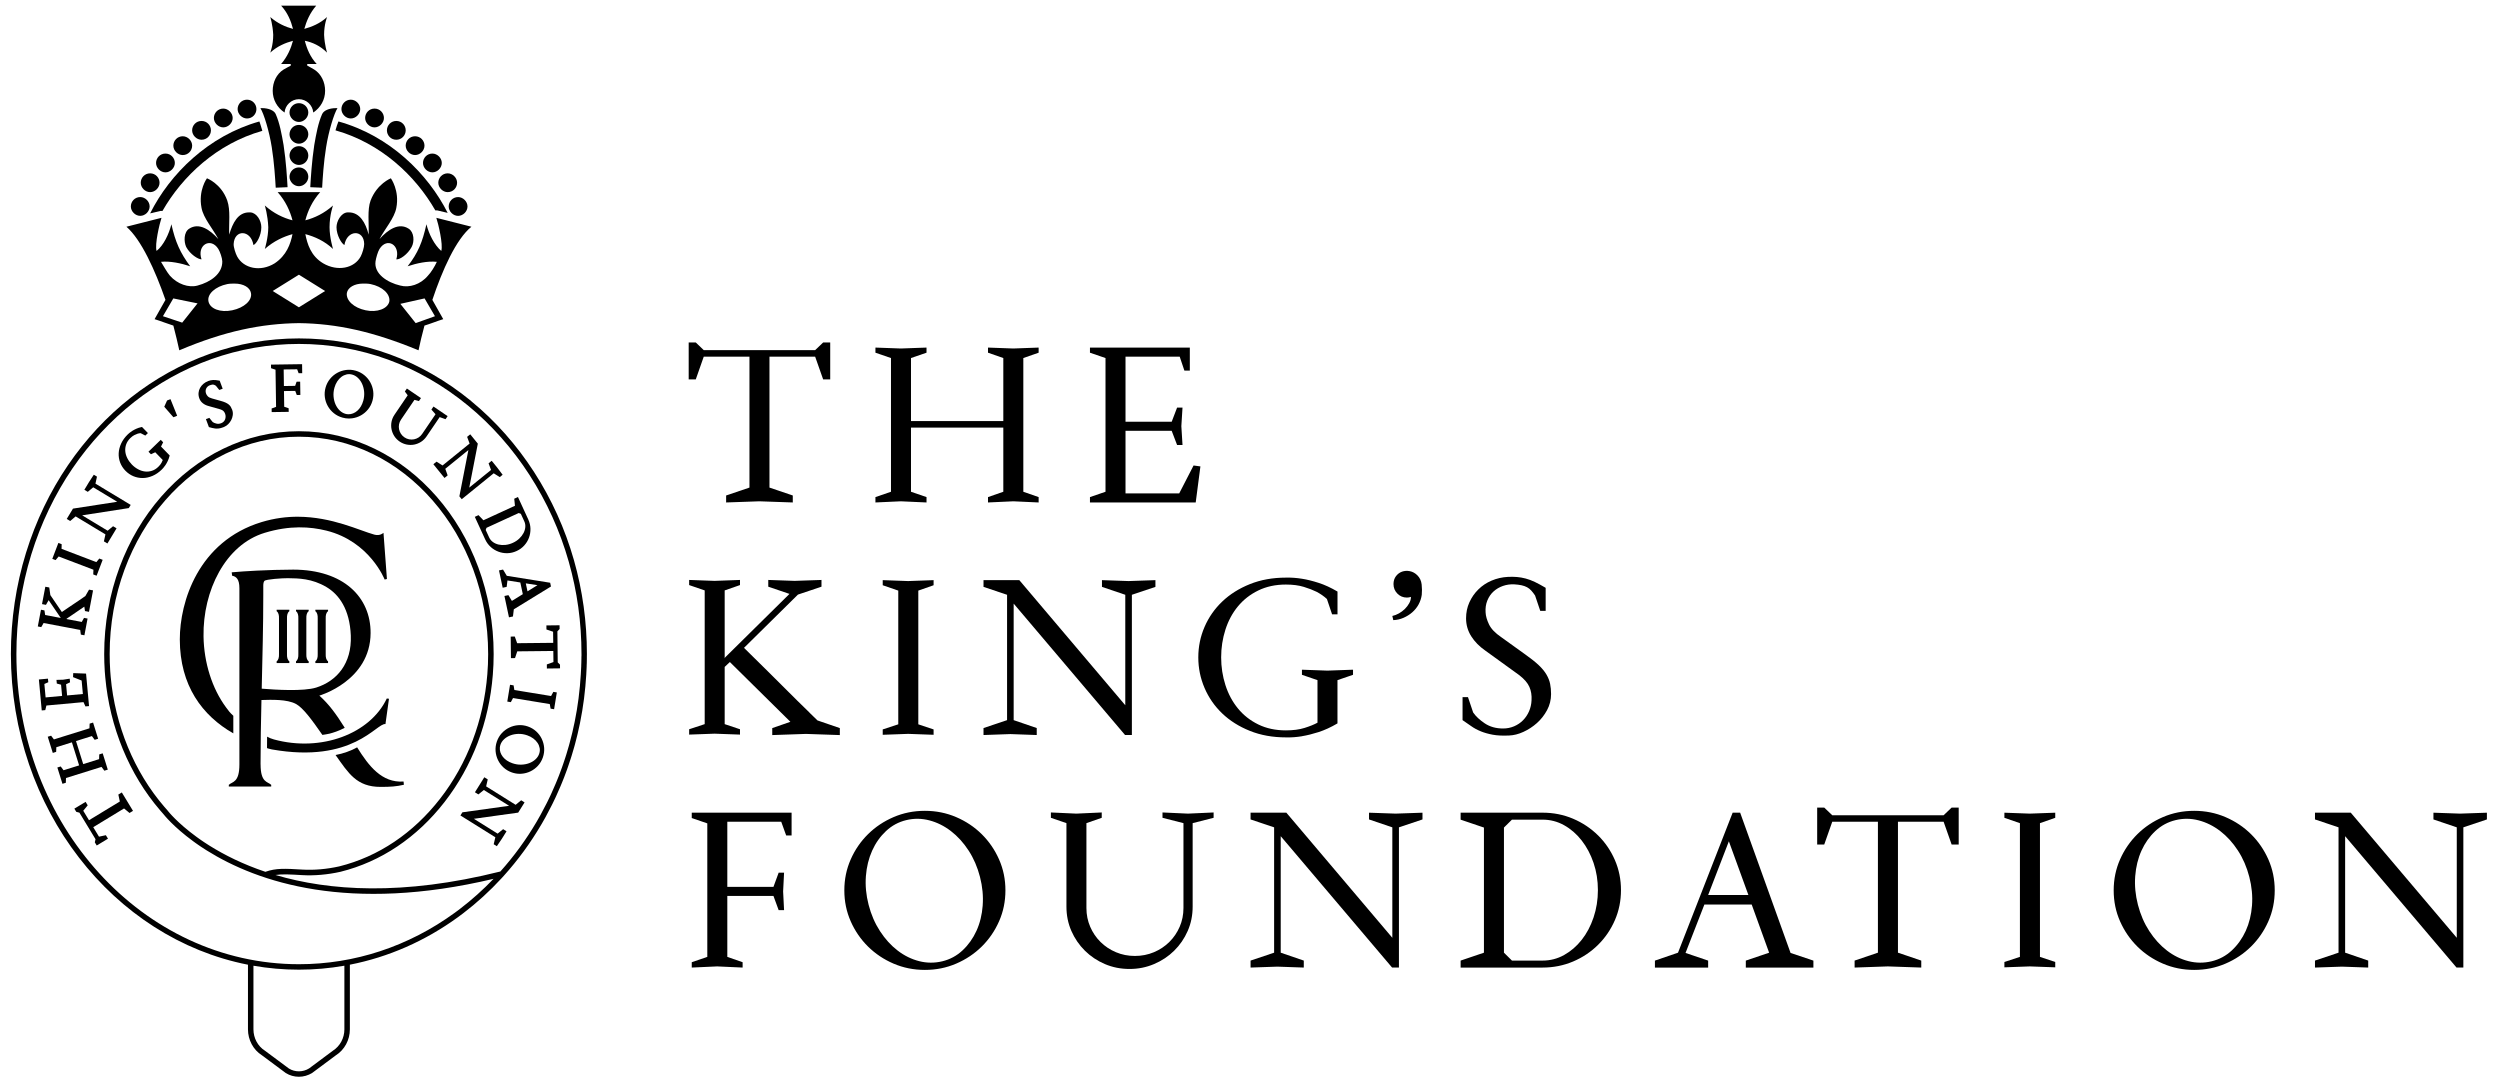 <?xml version="1.0" encoding="UTF-8"?><svg id="Layer_1" xmlns="http://www.w3.org/2000/svg" viewBox="0 0 1053.16 456"><defs><style>.cls-1{stroke-width:0px;}</style></defs><polygon class="cls-1" points="296.47 150.24 315.72 150.24 315.72 205.4 305.89 208.73 305.89 211.67 319.88 211.18 333.97 211.67 333.97 208.73 324.15 205.4 324.15 150.24 343.39 150.24 346.77 159.84 349.74 159.84 349.74 144.27 346.77 144.27 343.39 147.5 296.47 147.5 293.1 144.27 290.12 144.27 290.12 159.84 293.1 159.84 296.47 150.24"/><polygon class="cls-1" points="390.31 211.67 390.31 209.41 383.77 207.16 383.77 180.12 422.66 180.12 422.66 207.16 416.21 209.41 416.21 211.67 426.87 211.18 437.54 211.67 437.54 209.41 431.09 207.16 431.09 150.83 437.54 148.58 437.54 146.42 426.87 146.81 416.21 146.42 416.21 148.58 422.66 150.83 422.66 177.38 383.77 177.38 383.77 150.83 390.31 148.58 390.31 146.42 379.5 146.81 368.79 146.42 368.79 148.58 375.34 150.83 375.34 207.16 368.79 209.41 368.79 211.67 379.5 211.18 390.31 211.67"/><polygon class="cls-1" points="505.69 196.48 502.81 196.09 496.76 207.85 474.14 207.85 474.14 181.49 493.59 181.49 495.87 187.47 498.15 187.47 497.66 179.53 498.15 171.7 495.87 171.7 493.59 177.67 474.14 177.67 474.14 150.24 496.96 150.24 498.94 156.12 501.23 156.12 501.23 146.42 459.16 146.42 459.16 148.58 465.71 150.83 465.71 207.16 459.16 209.41 459.16 211.67 503.71 211.67 505.69 196.48"/><path class="cls-1" d="m341.01,300.18c-1.52-1.47-3.26-3.17-5.21-5.09-1.95-1.93-4-3.97-6.15-6.12s-4.25-4.24-6.3-6.27c-2.05-2.02-3.95-3.9-5.71-5.63-1.75-1.73-3.16-3.12-4.22-4.16l22.72-22.43,9.92-3.33v-2.84l-11.31.39-11.11-.39v2.84l8.93,3.04-26.89,26.55-.2.2-.2.39v-28.61l6.45-2.25v-2.16l-10.71.39-10.71-.39v2.16l6.55,2.25v56.33l-6.55,2.16v2.25l10.71-.39,10.71.39v-2.25l-6.45-2.16v-24.1l2.18-2.06,25.5,25.18-7.64,2.65v2.94l14.19-.49,14.28.49v-2.94l-9.42-3.23c-.73-.72-1.85-1.81-3.37-3.28v-.03Z"/><polygon class="cls-1" points="393.29 246.54 393.29 244.39 382.58 244.78 371.86 244.39 371.86 246.54 378.41 248.8 378.41 305.13 371.86 307.28 371.86 309.54 382.58 309.15 393.29 309.54 393.29 307.28 386.85 305.13 386.85 248.8 393.29 246.54"/><polygon class="cls-1" points="427.02 254.28 473.95 309.64 476.82 309.64 476.82 250.56 486.74 247.23 486.74 244.39 475.43 244.78 464.22 244.39 464.22 247.23 474.04 250.56 474.04 297.1 429.4 244.39 414.32 244.39 414.32 247.23 424.24 250.56 424.24 303.37 414.32 306.7 414.32 309.64 425.63 309.24 436.74 309.64 436.74 306.7 427.02 303.37 427.02 254.28"/><path class="cls-1" d="m548.55,310.12c2.05-.33,4.35-.9,6.9-1.71,2.54-.82,5.21-2.04,7.98-3.67v-18.22l6.55-2.25v-2.15l-10.81.39-10.71-.39v2.15l6.55,2.25v17.93c-1.45.78-3.27,1.52-5.46,2.2-2.18.69-4.8,1.03-7.84,1.03-4.36,0-8.25-.83-11.65-2.5-3.41-1.67-6.27-3.92-8.58-6.76-2.32-2.84-4.07-6.12-5.26-9.84s-1.79-7.61-1.79-11.66.6-7.94,1.79-11.66,2.94-6.99,5.26-9.8c2.31-2.81,5.17-5.05,8.58-6.71,3.4-1.66,7.29-2.5,11.65-2.5,2.91,0,5.42.33,7.54.98s3.9,1.34,5.36,2.06c1.72.91,3.17,1.93,4.37,3.04l2.18,6.47h2.28v-9.6c-2.78-1.63-5.44-2.86-7.98-3.67-2.55-.82-4.85-1.39-6.9-1.71-2.38-.39-4.67-.55-6.85-.49-5.55,0-10.61.91-15.18,2.74-4.56,1.83-8.45,4.28-11.66,7.35s-5.69,6.63-7.44,10.68-2.63,8.33-2.63,12.83.88,8.8,2.63,12.88c1.75,4.08,4.23,7.66,7.44,10.73s7.09,5.52,11.66,7.35c4.56,1.83,9.62,2.74,15.18,2.74,2.18.07,4.46-.1,6.85-.49v-.02Z"/><path class="cls-1" d="m591.8,256.54c-.73.72-1.56,1.34-2.48,1.86-.93.52-1.85.88-2.78,1.08l.4,1.76c1.52-.06,2.96-.39,4.31-.98s2.58-1.35,3.67-2.3c1.09-.95,1.99-2.06,2.68-3.33s1.14-2.63,1.34-4.07c.13-1.37.12-2.82-.05-4.36-.17-1.53-.78-2.83-1.84-3.87-.93-.91-1.97-1.48-3.13-1.71-1.16-.23-2.25-.16-3.27.19-1.03.36-1.88,1-2.58,1.91-.69.92-1.04,2.03-1.04,3.33,0,1.57.55,2.91,1.64,4.02s2.43,1.67,4.02,1.67c.53,0,1.09-.1,1.69-.29,0,.92-.25,1.81-.74,2.69s-1.11,1.68-1.83,2.4h-.01Z"/><path class="cls-1" d="m623.79,308.08c1.49.6,3.17,1.08,5.06,1.43s4.18.46,6.9.33c1.92-.07,3.92-.57,6-1.52,2.08-.95,3.98-2.19,5.7-3.72,1.72-1.53,3.14-3.35,4.27-5.44,1.12-2.09,1.69-4.34,1.69-6.76,0-1.57-.13-3-.4-4.31-.26-1.31-.78-2.61-1.54-3.92-.76-1.3-1.85-2.63-3.27-3.97-1.42-1.34-3.29-2.82-5.6-4.46l-10.22-7.35c-2.51-1.7-4.21-3.48-5.11-5.34-.89-1.86-1.37-3.54-1.44-5.04-.13-1.83.11-3.51.74-5.05.63-1.53,1.5-2.81,2.63-3.82s2.43-1.78,3.92-2.3,3.06-.75,4.71-.68c1.19.07,2.23.2,3.13.39.89.2,1.67.47,2.33.83.66.36,1.26.83,1.79,1.42.53.59,1.06,1.27,1.59,2.06l2.18,6.47h2.28v-9.7c-1.65-.98-3.16-1.79-4.51-2.45-1.36-.65-2.67-1.14-3.92-1.47-1.26-.33-2.48-.54-3.67-.64s-2.45-.11-3.77-.05c-2.45.13-4.74.65-6.9,1.57-2.15.91-4.02,2.16-5.6,3.73-1.59,1.57-2.84,3.38-3.77,5.44s-1.39,4.3-1.39,6.72c0,2.75.73,5.27,2.18,7.56s3.41,4.28,5.85,5.98l14.38,10.4c2.12,1.64,3.54,3.29,4.27,4.96.73,1.67,1.03,3.55.9,5.64-.07,1.64-.42,3.17-1.04,4.61-.63,1.44-1.47,2.7-2.53,3.78-1.06,1.08-2.32,1.93-3.77,2.55s-3.01.93-4.66.93c-2.97,0-5.54-.72-7.69-2.15-2.15-1.44-3.79-2.97-4.91-4.6l-2.18-6.47h-2.28v9.7c1.25.85,2.48,1.7,3.67,2.54,1.19.85,2.53,1.57,4.02,2.17h-.02Z"/><polygon class="cls-1" points="291.41 344.61 297.96 346.86 297.96 403.1 291.41 405.35 291.41 407.6 302.12 407.11 312.84 407.6 312.84 405.35 306.39 403.1 306.39 377.43 325.83 377.43 328.02 383.41 330.3 383.41 329.9 375.52 330.3 367.63 328.02 367.63 325.83 373.61 306.39 373.61 306.39 346.18 329.11 346.18 331.19 351.96 333.47 351.96 333.47 342.36 291.41 342.36 291.41 344.61"/><path class="cls-1" d="m413.58,351.42c-3.08-3.04-6.66-5.44-10.77-7.2-4.1-1.76-8.5-2.65-13.19-2.65s-9.09.88-13.2,2.65c-4.1,1.76-7.69,4.16-10.76,7.2-3.08,3.04-5.51,6.58-7.29,10.63-1.79,4.05-2.68,8.39-2.68,13.03s.89,8.98,2.68,13.03c1.78,4.05,4.22,7.59,7.29,10.63,3.08,3.04,6.66,5.44,10.76,7.2s8.5,2.65,13.2,2.65,9.09-.88,13.19-2.65c4.1-1.76,7.69-4.16,10.77-7.2,3.07-3.04,5.51-6.58,7.29-10.63,1.79-4.05,2.68-8.39,2.68-13.03s-.89-8.98-2.68-13.03c-1.79-4.05-4.22-7.59-7.29-10.63Zm.4,30.03c-.3,3.92-1.17,7.48-2.63,10.68-1.46,3.2-3.41,5.94-5.86,8.23-2.45,2.29-5.29,3.82-8.53,4.6s-6.48.77-9.72-.05c-3.24-.82-6.27-2.3-9.08-4.46-2.81-2.15-5.29-4.88-7.44-8.18s-3.75-7-4.81-11.12c-1.06-4.11-1.44-8.13-1.14-12.05.3-3.92,1.18-7.49,2.63-10.73,1.45-3.23,3.41-5.99,5.85-8.28,2.45-2.29,5.29-3.82,8.53-4.6s6.48-.75,9.72.1,6.27,2.35,9.08,4.51,5.29,4.88,7.44,8.18,3.75,7.01,4.81,11.12,1.44,8.13,1.14,12.05h0Z"/><path class="cls-1" d="m489.72,342.26v2.25l8.83,2.25v35.76c0,2.81-.53,5.44-1.59,7.89s-2.52,4.59-4.37,6.42c-1.85,1.83-4.02,3.27-6.5,4.31s-5.14,1.57-7.99,1.57-5.5-.52-7.98-1.57c-2.48-1.04-4.65-2.48-6.5-4.31s-3.31-3.97-4.36-6.42c-1.06-2.45-1.59-5.08-1.59-7.89v-35.76l6.45-2.25v-2.25l-10.71.49-10.71-.49v2.25l6.55,2.25v35.17c0,3.66.69,7.07,2.08,10.24,1.39,3.17,3.29,5.94,5.7,8.33,2.41,2.38,5.22,4.26,8.43,5.63s6.66,2.06,10.37,2.06,7.08-.69,10.32-2.06c3.24-1.37,6.07-3.25,8.48-5.63,2.42-2.38,4.32-5.16,5.71-8.33,1.39-3.17,2.08-6.58,2.08-10.24v-35.17l8.83-2.25v-2.25l-10.81.49-10.71-.49h-.01Z"/><polygon class="cls-1" points="576.72 342.36 576.72 345.2 586.54 348.53 586.54 395.06 541.9 342.36 526.82 342.36 526.82 345.2 536.74 348.53 536.74 401.33 526.82 404.66 526.82 407.6 538.13 407.21 549.24 407.6 549.24 404.66 539.52 401.33 539.52 352.25 586.44 407.6 589.32 407.6 589.32 348.53 599.24 345.2 599.24 342.36 587.93 342.75 576.72 342.36"/><path class="cls-1" d="m673.19,351.91c-3.01-2.97-6.52-5.31-10.51-7.01-4-1.7-8.29-2.55-12.85-2.55h-34.52v2.94l9.82,3.33v52.71l-9.82,3.33v2.94h34.52c4.56,0,8.84-.85,12.85-2.55,4-1.7,7.51-4.03,10.51-7.01,3.01-2.97,5.37-6.43,7.09-10.38,1.72-3.95,2.58-8.18,2.58-12.69s-.86-8.73-2.58-12.69c-1.72-3.95-4.09-7.41-7.09-10.38h0Zm-1.88,34.58c-1.23,3.62-2.89,6.78-5.01,9.45-2.11,2.68-4.58,4.8-7.39,6.37s-5.84,2.35-9.08,2.35h-12.9l-3.37-3.33v-52.71l3.37-3.33h12.9c3.24,0,6.27.78,9.08,2.35s5.27,3.71,7.39,6.42c2.12,2.71,3.79,5.86,5.01,9.45,1.22,3.59,1.83,7.41,1.83,11.46s-.61,7.89-1.83,11.51h0Z"/><path class="cls-1" d="m733.07,342.36h-3.17l-23.02,58.98-9.72,3.33v2.94h22.42v-2.94l-9.53-3.23,7.94-20.38h19.94l7.34,20.28-9.82,3.33v2.94h28.47v-2.94l-9.62-3.23-21.23-59.07h0Zm-13.49,34.68l8.73-22.63,8.23,22.63h-16.96,0Z"/><polygon class="cls-1" points="818.78 343.43 771.86 343.43 768.48 340.2 765.51 340.2 765.51 355.78 768.48 355.78 771.86 346.18 791.1 346.18 791.1 401.33 781.28 404.66 781.28 407.6 795.27 407.11 809.36 407.6 809.36 404.66 799.54 401.33 799.54 346.18 818.78 346.18 822.16 355.78 825.13 355.78 825.13 340.2 822.16 340.2 818.78 343.43"/><polygon class="cls-1" points="844.38 342.36 844.38 344.51 850.92 346.77 850.92 403.1 844.38 405.25 844.38 407.5 855.09 407.11 865.8 407.5 865.8 405.25 859.36 403.1 859.36 346.77 865.8 344.51 865.8 342.36 855.09 342.75 844.38 342.36"/><path class="cls-1" d="m948.29,351.42c-3.07-3.04-6.66-5.44-10.76-7.2-4.1-1.76-8.5-2.65-13.19-2.65s-9.09.88-13.19,2.65c-4.1,1.76-7.69,4.16-10.76,7.2s-5.51,6.58-7.29,10.63c-1.79,4.05-2.68,8.39-2.68,13.03s.89,8.98,2.68,13.03,4.22,7.59,7.29,10.63,6.66,5.44,10.76,7.2c4.1,1.76,8.5,2.65,13.19,2.65s9.09-.88,13.19-2.65c4.1-1.76,7.69-4.16,10.76-7.2s5.51-6.58,7.29-10.63c1.79-4.05,2.68-8.39,2.68-13.03s-.89-8.98-2.68-13.03-4.22-7.59-7.29-10.63Zm.4,30.03c-.3,3.92-1.18,7.48-2.63,10.68-1.46,3.2-3.41,5.94-5.85,8.23-2.45,2.29-5.29,3.82-8.53,4.6-3.24.78-6.48.77-9.72-.05-3.24-.82-6.27-2.3-9.08-4.46-2.81-2.15-5.29-4.88-7.44-8.18s-3.75-7-4.81-11.12c-1.06-4.11-1.44-8.13-1.14-12.05.3-3.92,1.17-7.49,2.63-10.73,1.46-3.23,3.41-5.99,5.85-8.28,2.45-2.29,5.29-3.82,8.53-4.6,3.24-.78,6.48-.75,9.72.1s6.27,2.35,9.08,4.51,5.29,4.88,7.44,8.18,3.75,7.01,4.81,11.12,1.44,8.13,1.14,12.05h0Z"/><polygon class="cls-1" points="1036.33 342.75 1025.12 342.36 1025.12 345.2 1034.95 348.53 1034.95 395.06 990.3 342.36 975.22 342.36 975.22 345.2 985.14 348.53 985.14 401.33 975.22 404.66 975.22 407.6 986.53 407.21 997.64 407.6 997.64 404.66 987.92 401.33 987.92 352.25 1034.85 407.6 1037.72 407.6 1037.72 348.53 1047.64 345.2 1047.64 342.36 1036.33 342.75"/><path class="cls-1" d="m157.78,53.66c2.08,0,3.96-1.87,3.96-3.96s-1.67-3.96-3.96-3.96-3.96,1.87-3.96,3.96,1.87,3.96,3.96,3.96Z"/><path class="cls-1" d="m147.79,49.91c2.08,0,3.96-1.87,3.96-3.96s-1.87-3.96-3.96-3.96c-2.29,0-3.96,1.87-3.96,3.96s1.87,3.96,3.96,3.96Z"/><path class="cls-1" d="m166.95,58.87c2.29,0,3.96-1.87,3.96-3.96s-1.67-3.96-3.96-3.96-3.96,1.87-3.96,3.96,1.67,3.96,3.96,3.96Z"/><path class="cls-1" d="m63.25,89.89l4.37-1.04h.83c8.33-14.58,22.91-28.32,42.06-33.73-.21-.63-.42-1.46-.62-2.08-.21-.83-.42-1.25-.63-1.87-21.45,6.04-37.69,22.07-46.02,38.73h0Z"/><path class="cls-1" d="m69.7,126.33c-1.46,2.71-3.12,5.41-4.58,8.12,2.71.83,5.21,1.87,7.91,2.71,1.04,3.96,1.87,7.5,2.5,10.41,19.16-8.12,34.57-11.24,50.39-11.45,16.03.21,31.24,3.54,50.39,11.45.62-2.91,1.46-6.66,2.5-10.41,2.71-.83,5.21-1.87,7.91-2.71-1.46-2.71-3.12-5.41-4.58-8.12,4.16-12.49,9.99-25.61,16.45-30.82l-14.78-3.75c.83,2.5,2.92,11.25,2.08,13.95-2.91-2.5-5.21-7.08-6.25-11.24-1.67,7.5-3.54,12.08-7.91,17.7,3.75-1.25,8.33-2.29,12.29-1.87-.83,1.87-2.5,4.58-3.75,5.83-3.12,3.75-7.91,5.21-11.66,4.16-5.41-1.25-11.16-4.95-10.41-10.2.19-1.35.94-4.05,1.67-5.21,3.21-5.12,8.95-1.67,7.08,4.37,1.46.21,4.79-2.08,6.46-5.21,1.25-2.29,1.04-6.25-1.25-7.7-4.16-2.71-8.75.42-12.29,4.37,2.29-4.37,6.25-8.75,7.08-13.12,1.46-7.29-2.29-12.49-2.29-12.49,0,0-5.83,2.29-8.54,9.37-1.46,3.96-.62,9.58-.83,14.37-1.25-5-3.75-9.37-8.33-9.37h-.62c-2.71.21-4.58,3.75-4.58,6.25,0,3.33,2.08,6.87,3.33,7.5,1.04-6.46,8.24-6.74,8.33-.42.02,1.35-.82,4.01-1.46,5.21-2.72,5.08-9.79,6.45-15.83,2.91-5.21-3.12-6.66-8.12-7.5-12.29,3.96,1.04,8.12,2.91,11.66,6.25,0,0-1.46-4.79-1.46-9.16,0-5.21,1.46-9.16,1.46-9.16-3.75,3.33-7.7,5.21-11.66,6.25,1.04-3.96,2.91-8.12,6.25-11.87h-17.91c3.33,3.75,5.21,7.91,6.25,11.87-3.96-1.04-7.91-2.92-11.66-6.25,0,0,1.25,3.96,1.46,9.16,0,4.37-1.46,9.16-1.46,9.16,3.75-3.33,7.91-5.21,11.66-6.25-.83,4.16-2.5,8.95-7.5,12.29-6.04,3.75-13.11,2.16-15.83-2.91-.64-1.19-1.52-3.86-1.46-5.21.31-6.32,7.29-6.04,8.33.42,1.25-.42,3.33-3.96,3.33-7.5,0-2.71-1.87-6.04-4.58-6.25h-.62c-4.58,0-6.87,4.37-8.33,9.37-.21-4.79.62-10.2-.83-14.37-2.5-7.08-8.54-9.37-8.54-9.37,0,0-3.75,5-2.29,12.49.83,4.37,4.79,8.75,7.08,13.12-3.54-3.96-8.12-7.08-12.29-4.37-2.29,1.46-2.29,5.41-1.25,7.7,1.67,3.12,5,5.21,6.46,5.21-2.08-6.04,3.87-9.49,7.08-4.37.72,1.16,1.64,3.84,1.67,5.21.08,5.31-5,8.75-10.41,10.2-3.75,1.04-8.54-.62-11.66-4.16-1.25-1.46-2.71-4.17-3.75-5.83,3.75-.42,8.54.62,12.29,1.87-4.17-5.62-6.25-10.2-7.91-17.7-1.04,4.17-3.33,8.95-6.25,11.24-.83-2.71,1.25-11.45,2.08-13.95l-14.78,3.75c6.25,5.41,12.08,18.32,16.45,30.82h0Zm109.16-.62l4.37,7.5-8.12,2.91-6.46-8.12,10.2-2.29h.01Zm-32.74-2.29c.42-2.29,3.12-3.96,6.87-3.96,1.04,0,2.08,0,3.12.21,5,1.04,8.33,4.17,7.91,7.29-.62,3.12-5.21,4.79-9.99,3.75-5-1.04-8.33-4.17-7.91-7.29h0Zm-20.2-7.7l11.04,6.87-11.04,6.87-11.04-6.87s11.04-6.87,11.04-6.87Zm-30.19,3.96c1.04-.21,2.08-.21,3.12-.21,3.75,0,6.46,1.67,6.87,3.96.62,3.12-2.91,6.25-7.91,7.29-5,1.04-9.37-.62-9.99-3.75-.63-3.12,2.91-6.25,7.91-7.29Zm-22.71,6.04l10.2,2.08-6.46,8.12-8.12-2.71,4.37-7.5h.01Z"/><path class="cls-1" d="m174.86,65.32c2.08,0,3.96-1.87,3.96-3.96s-1.67-3.96-3.96-3.96-3.96,1.87-3.96,3.96,1.87,3.96,3.96,3.96Z"/><path class="cls-1" d="m76.99,65.32c2.29,0,3.96-1.87,3.96-3.96s-1.87-3.96-3.96-3.96c-2.29,0-3.96,1.87-3.96,3.96s1.87,3.96,3.96,3.96Z"/><path class="cls-1" d="m104.06,49.91c2.29,0,3.96-1.87,3.96-3.96s-1.67-3.96-3.96-3.96-3.96,1.87-3.96,3.96,1.87,3.96,3.96,3.96Z"/><path class="cls-1" d="m94.06,53.66c2.08,0,3.96-1.87,3.96-3.96s-1.87-3.96-3.96-3.96c-2.29,0-3.96,1.87-3.96,3.96s1.87,3.96,3.96,3.96Z"/><path class="cls-1" d="m63.25,80.94c2.08,0,3.96-1.87,3.96-3.96s-1.67-3.96-3.96-3.96-3.96,1.87-3.96,3.96,1.87,3.96,3.96,3.96Z"/><path class="cls-1" d="m59.08,90.93c2.08,0,3.96-1.87,3.96-3.96s-1.87-3.96-3.96-3.96c-2.29,0-3.96,1.87-3.96,3.96s1.87,3.96,3.96,3.96Z"/><path class="cls-1" d="m69.7,72.61c2.08,0,3.96-1.87,3.96-3.96s-1.67-3.96-3.96-3.96-3.96,1.87-3.96,3.96,1.87,3.96,3.96,3.96Z"/><path class="cls-1" d="m189.02,86.98c0,2.08,1.87,3.96,3.96,3.96s3.96-1.87,3.96-3.96-1.88-3.96-3.96-3.96c-2.29,0-3.96,1.87-3.96,3.96Z"/><path class="cls-1" d="m84.9,58.87c2.29,0,3.96-1.87,3.96-3.96s-1.67-3.96-3.96-3.96-3.96,1.87-3.96,3.96,1.87,3.96,3.96,3.96Z"/><path class="cls-1" d="m125.92,43.46c-2.29,0-3.96,1.87-3.96,3.96s1.87,3.96,3.96,3.96,3.96-1.87,3.96-3.96-1.67-3.96-3.96-3.96Z"/><path class="cls-1" d="m125.92,52.62c-2.29,0-3.96,1.87-3.96,3.96s1.87,3.96,3.96,3.96,3.96-1.87,3.96-3.96-1.67-3.96-3.96-3.96Z"/><path class="cls-1" d="m141.33,54.91c19.16,5.41,33.73,19.16,42.06,33.73h.83l4.37,1.04c-8.33-16.45-24.36-32.48-46.02-38.52-.21.62-.42,1.04-.62,1.67-.21.62-.42,1.46-.62,2.08Z"/><path class="cls-1" d="m116.14,79.07l5-.21c-.21-3.75-.62-10.83-1.67-17.7-.83-4.79-1.67-9.37-3.33-13.12-.62-1.46-2.92-2.5-5.83-2.5h-.62c1.46,2.29,3.75,9.79,4.79,16.45,1.04,6.45,1.46,13.53,1.67,17.07h0Z"/><path class="cls-1" d="m182.15,72.61c2.08,0,3.96-1.87,3.96-3.96s-1.87-3.96-3.96-3.96c-2.29,0-3.96,1.87-3.96,3.96s1.87,3.96,3.96,3.96Z"/><path class="cls-1" d="m184.64,76.98c0,2.08,1.87,3.96,3.96,3.96,2.29,0,3.96-1.87,3.96-3.96s-1.87-3.96-3.96-3.96c-2.29,0-3.96,1.87-3.96,3.96Z"/><path class="cls-1" d="m123.42,17.17c-.83,3.12-2.29,6.66-5,9.79h4.06v.69s-2.29,1.19-3.02,1.65c-3.04,1.9-4.58,5.41-4.58,8.95,0,3.75,1.87,7.08,5,9.16.21-3.12,2.91-5.62,6.04-5.62s5.83,2.5,6.04,5.62c3.12-2.08,5-5.41,5-9.16,0-3.54-1.56-7.03-4.58-8.95-.71-.45-2.94-1.65-2.94-1.65l-.02-.69h3.99c-2.71-2.91-4.16-6.46-5-9.79,3.12.62,6.46,2.08,9.37,5,0,0-1.04-3.12-1.25-7.5,0-4.37,1.25-7.5,1.25-7.5-2.91,2.71-6.46,4.16-9.58,5,.85-3.12,2.3-6.66,5.01-9.78h-14.78c2.71,2.92,4.16,6.46,5,9.79-3.12-.83-6.46-2.29-9.58-5,0,0,1.04,3.12,1.25,7.5,0,4.37-1.25,7.5-1.25,7.5,2.92-2.71,6.46-4.17,9.58-5h-.01Z"/><path class="cls-1" d="m125.92,61.57c-2.29,0-3.96,1.87-3.96,3.96s1.87,3.96,3.96,3.96c2.29,0,3.96-1.87,3.96-3.96s-1.67-3.96-3.96-3.96Z"/><path class="cls-1" d="m125.92,70.53c-2.29,0-3.96,1.87-3.96,3.96s1.87,3.96,3.96,3.96,3.96-1.87,3.96-3.96-1.67-3.96-3.96-3.96Z"/><path class="cls-1" d="m135.71,48.04c-1.67,3.75-2.5,8.33-3.33,13.12-1.04,6.87-1.46,13.95-1.67,17.7l5,.21c.21-3.75.62-10.62,1.67-17.07,1.04-6.66,3.33-14.16,4.79-16.45h-.62c-2.91,0-5.21,1.04-5.83,2.5h0Z"/><polygon class="cls-1" points="37.49 345.53 35.07 341.54 36.95 339.25 36.06 337.79 31.32 340.66 32.14 342 33.45 342.34 40.24 353.53 39.94 354.84 40.75 356.18 45.49 353.3 44.59 351.84 41.7 352.46 39.28 348.46 52.26 340.57 54.56 342.48 56.03 341.59 51.32 333.83 49.85 334.72 50.48 337.64 37.49 345.53"/><polygon class="cls-1" points="41.81 317.8 41.75 319.8 35.05 321.89 32.02 312.18 38.71 310.08 39.89 311.66 41.34 311.2 39.21 304.39 37.76 304.84 37.69 306.81 22.71 311.49 21.53 309.92 20.11 310.36 22.24 317.18 23.66 316.73 23.73 314.77 30.29 312.72 33.33 322.43 26.77 324.48 25.58 322.88 24.16 323.32 26.31 330.19 27.73 329.75 27.8 327.75 42.77 323.07 43.96 324.67 45.41 324.22 43.26 317.35 41.81 317.8"/><polygon class="cls-1" points="35.99 297.59 37.51 297.45 36.25 283.76 30.85 283.56 30.77 285.25 34.39 286.69 34.91 292.36 28.27 292.97 27.84 288.25 29.51 287.43 29.37 285.9 26.61 286.33 23.79 286.41 23.93 287.95 25.72 288.44 26.16 293.16 19.21 293.8 18.69 288.13 20.34 287.4 20.2 285.89 16.38 286.24 17.58 299.28 19.07 299.15 19.55 297.21 35.17 295.78 35.99 297.59"/><path class="cls-1" d="m18.38,262.45l15.41,2.92.27,1.97,1.5.28,1.33-7.04-1.49-.29-.96,1.71-6.33-1.2-.09-.13,7.5-5.11.28,1.86,1.69.32,1.71-9.03-1.69-.32-1.55,2.7c-.22.15-.53.36-.92.63l-.11.08c-.5.35-1.08.75-1.73,1.19-.66.45-1.35.91-2.08,1.4-.73.49-1.44.97-2.14,1.44l-2.92,1.99-4.85-7.12-.46-3.22-1.66-.31-1.39,7.32,1.66.31,1.13-1.97,5.11,7.5-6.58-1.25-.3-1.94-1.46-.28-1.34,7.04,1.46.28.99-1.73h0Z"/><polygon class="cls-1" points="24.71 234.42 39.36 240 39.28 241.99 40.7 242.53 43.25 235.83 41.83 235.29 40.59 236.8 25.93 231.21 25.98 229.25 24.59 228.72 22.03 235.42 23.42 235.95 24.71 234.42"/><polygon class="cls-1" points="40.85 200.79 39.51 199.99 37.47 203.12 35.54 206.33 36.98 207.2 39.27 205.28 49.38 211.38 30.74 214.26 28.12 218.61 29.57 219.48 31.87 217.54 44.42 225.12 43.77 228.06 45.25 228.95 49.1 222.57 47.63 221.68 45.35 223.57 34.61 217.09 54.25 214.04 55.06 212.7 40.21 203.74 40.85 200.79"/><path class="cls-1" d="m68.76,186.35l-1.04-1.07-5.17,5.01,1.04,1.07,1.81-.84,3.17,3.27c-.13.36-.32.75-.55,1.19-.29.53-.73,1.09-1.32,1.66-.84.82-1.75,1.39-2.72,1.69-.96.31-1.95.41-2.93.29-.99-.12-1.96-.44-2.9-.95-.95-.51-1.83-1.18-2.61-1.99-.78-.81-1.42-1.7-1.91-2.67-.48-.95-.77-1.93-.85-2.92-.09-.97.04-1.95.38-2.91.34-.95.93-1.85,1.77-2.66.56-.54,1.11-.95,1.63-1.22.54-.27,1.03-.48,1.43-.61.45-.13.87-.2,1.26-.22l1.97,1.02,1.09-1.06-2.49-2.57-.27.06c-.77.17-1.49.4-2.12.69-.63.28-1.19.58-1.67.88s-.89.59-1.22.87c-.33.27-.56.49-.72.64-1.21,1.18-2.15,2.46-2.77,3.81-.63,1.36-.98,2.73-1.05,4.08-.07,1.36.14,2.7.62,3.97s1.23,2.43,2.21,3.44c.98,1.01,2.12,1.79,3.37,2.31,1.22.5,2.5.76,3.82.76h.12c1.36,0,2.74-.32,4.11-.9,1.36-.58,2.67-1.47,3.88-2.65.14-.14.35-.36.64-.68.29-.32.59-.73.92-1.2.32-.48.64-1.04.94-1.66.31-.63.57-1.34.78-2.13l.07-.28-3.65-3.76.89-1.78.04.02Z"/><polygon class="cls-1" points="70.38 168.71 69.2 171.35 73.05 175.77 74.63 175.14 71.82 168.15 70.38 168.71"/><path class="cls-1" d="m97.23,171.39c-.23-.37-.54-.72-.92-1.03-.37-.3-.84-.57-1.4-.82-.55-.24-1.21-.47-2.04-.69l-3.51-.98c-.83-.22-1.43-.52-1.79-.89-.37-.38-.62-.76-.75-1.16-.15-.4-.21-.78-.2-1.15.02-.36.1-.71.25-1.01.15-.31.35-.58.61-.82s.57-.42.92-.55c.8-.3,1.24-.31,1.47-.27.33.06.7.22,1.08.49l1.43,1.77,1.43-.53-1.26-3.38-.28-.05c-1.02-.2-1.84-.28-2.52-.24-.69.04-1.36.18-2.01.42-.76.29-1.45.68-2.04,1.19-.59.5-1.07,1.08-1.42,1.72-.36.65-.58,1.36-.64,2.12s.05,1.54.34,2.32c.31.84.82,1.53,1.52,2.06.67.52,1.47.9,2.35,1.13l4.92,1.39c.61.19,1.06.42,1.35.71.3.29.53.67.7,1.11.15.41.23.82.22,1.23,0,.42-.07.82-.21,1.18-.13.35-.34.68-.62.96-.28.29-.62.5-1.04.66-.71.27-1.36.32-2,.17-.63-.15-1.16-.37-1.56-.65l-1.43-1.77-1.43.53,1.25,3.36,1.4.37c.41.11.84.19,1.28.23.2.02.41.03.62.03.28,0,.56-.02.86-.05.52-.06,1.12-.22,1.81-.48l.25-.09c.11-.04.23-.09.34-.16.56-.24,1.1-.61,1.6-1.11s.92-1.08,1.25-1.71c.33-.64.55-1.34.65-2.08.1-.76.01-1.52-.26-2.26-.17-.45-.37-.86-.59-1.23h.02Z"/><polygon class="cls-1" points="125.8 157.23 127.31 157.21 127.26 153.41 114.16 153.6 114.18 155.11 116.07 155.74 116.3 171.4 114.43 172.08 114.45 173.6 121.62 173.5 121.59 171.98 119.73 171.35 119.63 164.74 124.37 164.67 125.02 166.4 126.53 166.38 126.45 160.78 124.94 160.8 124.34 162.55 119.6 162.62 119.5 155.64 125.18 155.56 125.8 157.23"/><path class="cls-1" d="m155.97,161.01c-.64-1.14-1.5-2.15-2.54-3-1.05-.85-2.27-1.48-3.63-1.86s-2.73-.48-4.07-.29c-1.33.18-2.58.6-3.72,1.24s-2.15,1.49-3,2.54c-.85,1.05-1.48,2.27-1.86,3.63s-.48,2.73-.3,4.07c.18,1.33.6,2.58,1.24,3.72s1.49,2.15,2.54,3c1.05.85,2.27,1.48,3.63,1.86.92.26,1.84.39,2.75.39.44,0,.88-.03,1.32-.09,1.33-.18,2.58-.6,3.72-1.24s2.15-1.49,3-2.54c.85-1.05,1.48-2.27,1.86-3.63s.48-2.73.3-4.07c-.18-1.33-.6-2.58-1.24-3.72h0Zm-2.96,7.87c-.24.85-.57,1.64-.99,2.34s-.91,1.3-1.46,1.79c-.55.49-1.15.87-1.81,1.13-.65.26-1.32.39-2.02.37-.42,0-.83-.07-1.21-.18-.87-.24-1.67-.71-2.39-1.39-.73-.69-1.32-1.55-1.77-2.54-.45-1-.73-2.12-.84-3.34-.11-1.21.02-2.48.38-3.77.27-.96.66-1.84,1.17-2.62.5-.77,1.1-1.42,1.77-1.92.66-.5,1.39-.84,2.17-1.02.76-.18,1.56-.15,2.39.08.87.24,1.67.71,2.39,1.39.73.69,1.32,1.55,1.77,2.54.45,1,.73,2.12.84,3.35.11,1.22-.02,2.5-.38,3.79h0Z"/><path class="cls-1" d="m187.7,176.58l.87-1.28-5.96-4.04-.87,1.28,1.73,1.97-5.63,8.29c-.42.62-.93,1.12-1.52,1.5-.59.38-1.24.64-1.91.77s-1.36.13-2.06,0c-.69-.13-1.35-.41-1.97-.83s-1.12-.93-1.5-1.53c-.38-.59-.64-1.23-.77-1.91-.13-.67-.13-1.37,0-2.06.13-.69.41-1.35.83-1.97l5.65-8.32,1.9.5.85-1.25-5.93-4.03-.85,1.25,1.19,1.6-5.55,8.18c-.63.93-1.06,1.94-1.26,2.99s-.2,2.1,0,3.12c.2,1.02.59,2,1.16,2.89.57.9,1.34,1.68,2.27,2.32.92.62,1.92,1.04,2.98,1.25.54.1,1.08.16,1.61.16s1.02-.05,1.52-.14c1.03-.2,2-.59,2.89-1.16.9-.57,1.68-1.34,2.32-2.27l5.53-8.15,2.47.88h0Z"/><polygon class="cls-1" points="210.53 200.98 211.74 200 209.49 197.02 207.13 194.11 205.82 195.17 206.85 197.98 197.68 205.41 201.29 186.9 198.1 182.96 196.78 184.03 197.83 186.85 186.44 196.08 183.89 194.48 182.56 195.56 187.25 201.35 188.58 200.27 187.58 197.49 197.32 189.58 193.52 209.09 194.51 210.3 207.98 199.38 210.53 200.98"/><path class="cls-1" d="m213.51,233.04h.27c1.31-.03,2.61-.34,3.86-.92,1.25-.57,2.33-1.36,3.21-2.34.88-.97,1.55-2.07,1.99-3.28.45-1.2.65-2.48.62-3.79s-.34-2.61-.91-3.86l-4.36-9.48-1.56.72.3,2.97-13.29,6.11-2.06-2.16-1.56.72,4.36,9.48c.57,1.25,1.36,2.33,2.34,3.21.97.88,2.08,1.55,3.28,1.99,1.12.42,2.3.63,3.52.63h-.01Zm-7.44-6.61l-1.46-3.18.33-.9,13.57-6.23.9.33,1.46,3.18c.35.76.49,1.57.42,2.41-.07.85-.32,1.7-.75,2.52-.44.83-1.04,1.61-1.8,2.33-.76.72-1.66,1.32-2.68,1.78-1.01.47-2.06.76-3.11.88-1.05.11-2.03.06-2.93-.15-.89-.21-1.7-.57-2.39-1.08-.68-.49-1.2-1.13-1.55-1.89h0Z"/><path class="cls-1" d="m211.89,239.94l-1.68.36,1.55,7.29,1.68-.36.33-2.71,5.42.86,1.05,4.92-4.6,2.84-1.46-2.43-1.68.36,1.91,8.99,1.68-.36.36-3.02,15.65-9.61-.33-1.58-18.28-2.92-1.59-2.64h0Zm14.51,6.58l-4.19,2.59-.71-3.36,4.9.76h0Z"/><polygon class="cls-1" points="234.95 279.03 234.81 265.95 235.74 264.97 235.72 263.4 230.18 263.47 230.2 265.18 233 266.12 233.06 270.8 217.86 270.96 216.86 268.15 215.14 268.17 215.24 277.25 216.96 277.23 217.9 274.39 233.09 274.23 233.15 278.9 230.36 279.9 230.38 281.62 235.92 281.55 235.91 279.99 234.95 279.03"/><polygon class="cls-1" points="232.15 293.21 216.68 290.68 216.36 288.72 214.86 288.47 213.7 295.55 215.2 295.79 216.12 294.06 231.6 296.6 231.95 298.53 233.42 298.77 234.57 291.7 233.1 291.46 232.15 293.21"/><path class="cls-1" d="m228.22,311.24c-.57-1.18-1.36-2.23-2.35-3.14s-2.18-1.61-3.51-2.07c-1.33-.46-2.69-.65-4.04-.54-1.34.1-2.62.45-3.79,1.02-1.18.57-2.23,1.36-3.15,2.35-.91.99-1.61,2.18-2.07,3.51-.46,1.34-.64,2.69-.54,4.04.11,1.34.45,2.62,1.02,3.79.57,1.18,1.36,2.23,2.35,3.14s2.18,1.61,3.51,2.07c1.09.38,2.2.57,3.3.57.25,0,.49,0,.74-.03,1.34-.1,2.62-.45,3.79-1.02,1.18-.57,2.23-1.36,3.14-2.35.91-.99,1.61-2.17,2.07-3.51s.64-2.7.54-4.04-.45-2.61-1.02-3.79h0Zm-1.09,6.32c-.29.85-.81,1.63-1.53,2.3-.74.69-1.62,1.23-2.64,1.62-1.02.39-2.16.6-3.39.64s-2.49-.17-3.76-.61c-.84-.29-1.6-.67-2.28-1.13-.67-.46-1.24-.98-1.7-1.56-.45-.57-.79-1.2-1.02-1.87-.22-.66-.3-1.34-.24-2.03.04-.42.12-.83.25-1.2.29-.85.81-1.63,1.53-2.3.73-.69,1.62-1.23,2.64-1.62,1.02-.39,2.16-.61,3.38-.64,1.22-.04,2.48.17,3.74.61.94.33,1.8.77,2.54,1.32.74.55,1.35,1.18,1.81,1.88.46.69.75,1.44.89,2.22.13.77.06,1.57-.23,2.38h0Z"/><polygon class="cls-1" points="217.22 339.04 204.79 331.27 205.47 328.34 204.02 327.43 200.07 333.75 201.52 334.66 203.83 332.8 214.47 339.45 194.79 342.2 193.96 343.53 208.67 352.71 207.98 355.65 209.3 356.47 211.4 353.37 213.38 350.2 211.95 349.3 209.63 351.18 199.62 344.93 218.29 342.33 220.98 338.03 219.55 337.13 217.22 339.04"/><path class="cls-1" d="m198.56,169c-21.09-17.3-46.21-26.44-72.64-26.44-52.09,0-98.3,36.31-114.97,90.35-4.22,13.69-6.36,28.02-6.36,42.6,0,65.3,43.17,119.75,99.87,130.89v27.23c0,4.45,2.26,8.64,5.82,10.88l10.1,7.51c1.67,1.05,3.59,1.58,5.52,1.58s3.91-.54,5.64-1.63l9.95-7.41c3.64-2.29,5.9-6.47,5.9-10.93v-27.24c16.21-3.18,31.68-9.94,45.55-20.03.74-.54,1.48-1.09,2.21-1.65,5.75-4.38,11.19-9.35,16.16-14.75l.94-1.03h0c5.93-6.58,11.24-13.84,15.83-21.66l.13-.21c.5-.86.99-1.72,1.47-2.59l.15-.27c.82-1.49,1.66-3.08,2.48-4.73l.48-.95c.39-.79.77-1.59,1.15-2.39l.48-1.05c.6-1.32,1.19-2.65,1.74-3.95.22-.53.45-1.06.66-1.6.28-.7.57-1.4.84-2.1.41-1.07.82-2.14,1.2-3.22.17-.48.34-.96.5-1.44l.12-.36c.26-.77.52-1.54.78-2.32l.13-.4c.14-.43.28-.86.41-1.29.38-1.22.74-2.45,1.09-3.68.09-.31.17-.63.26-.94l.12-.45c.28-1.05.55-2.1.81-3.16l.27-1.1c.33-1.4.64-2.8.93-4.21l.18-.93c.31-1.54.56-2.93.79-4.32l.03-.16c.26-1.55.49-3.17.71-4.82l.05-.37c.43-3.34.74-6.73.94-10.05.07-1.15.12-2.3.17-3.46v-.35c.03-.36.04-.72.05-1.08.02-.64.02-1.28.03-1.92v-.85c.02-.34.02-.69.02-1.03,0-13.47-1.83-26.77-5.45-39.51-7.52-26.5-22.88-50.29-43.26-67h.02Zm-53.48,264.64c0,3.66-1.85,7.1-4.89,9.02l-9.95,7.41c-2.62,1.65-6,1.65-8.55.05l-10.1-7.51c-2.97-1.87-4.82-5.3-4.82-8.97v-26.81c6.24,1.09,12.64,1.66,19.15,1.66s12.86-.57,19.16-1.67v26.82h0Zm99.85-157.13v.86c-.02.63-.02,1.25-.04,1.88,0,.35-.02.7-.04,1.05v.35c-.05,1.13-.1,2.27-.18,3.4-.19,3.28-.5,6.61-.92,9.91l-.04.35c-.21,1.63-.45,3.22-.7,4.74l-.04.23c-.23,1.4-.49,2.8-.77,4.19l-.18.91c-.28,1.39-.59,2.77-.91,4.14l-.27,1.08c-.26,1.04-.52,2.08-.8,3.11l-.12.46c-.08.31-.16.61-.25.92-.34,1.22-.7,2.42-1.07,3.62-.13.42-.27.84-.4,1.26l-.13.4c-.25.76-.5,1.52-.76,2.28l-.13.37c-.16.47-.32.94-.49,1.41-.38,1.06-.78,2.12-1.18,3.17-.27.69-.55,1.38-.83,2.07-.21.52-.43,1.05-.65,1.57-.54,1.28-1.11,2.59-1.71,3.89l-.47,1.03c-.37.79-.75,1.57-1.13,2.35l-.47.94c-.81,1.62-1.64,3.19-2.45,4.65l-.14.26c-.47.86-.96,1.7-1.45,2.55l-.16.28c-4.41,7.51-9.54,14.55-15.27,20.94-41.26,10.34-72.24,8.12-94.74,1.47,2.93-.44,6.21-.24,11.24.06,5.1.3,10.68-.18,16.17-1.41,17.02-4.24,32.17-14.4,43.81-29.38,11.71-15.07,18.75-33.62,20.35-53.65.23-2.81.35-5.73.35-8.68,0-51.77-36.8-93.88-82.04-93.88s-82.03,42.11-82.03,93.88c0,2.4.08,4.88.25,7.35.05.82.13,1.63.2,2.43,1.9,21.04,10.11,40.95,23.11,56.04.45.54.92,1.08,1.41,1.62.17.21,4.15,5.3,12.49,11.39.29.21.58.43.88.64l.31.22c.32.23.64.46.97.68.22.15.44.3.66.45l.45.31c.7.47,1.42.93,2.13,1.38l.1.06s.07.04.18.12c21.62,13.54,60.02,26.43,120.89,11.99-4.42,4.61-9.17,8.86-14.17,12.68-.72.55-1.45,1.09-2.17,1.62-19.49,14.18-42.19,21.67-65.65,21.67-65.63,0-119.02-58.61-119.02-130.66,0-14.35,2.11-28.46,6.26-41.92,16.37-53.07,61.68-88.72,112.76-88.72,25.89,0,50.5,8.96,71.17,25.92,20.01,16.41,35.11,39.8,42.5,65.84,3.56,12.54,5.36,25.62,5.36,38.88,0,.33,0,.66,0,.99h-.02Zm-133.11,90.76c-9.44-3.16-17.25-7.08-23.6-11.05-.09-.06-.18-.12-.27-.17-.68-.43-1.36-.87-2.03-1.32l-.44-.3c-.23-.16-.46-.32-.68-.46-.3-.2-.61-.42-.9-.63l-.31-.22c-.29-.21-.58-.42-.87-.63-8.09-5.9-11.88-10.73-11.98-10.86l-.16-.21c-.46-.5-.91-1.01-1.37-1.56-12.71-14.76-20.73-34.2-22.58-54.77-.07-.77-.15-1.56-.19-2.36-.16-2.42-.24-4.85-.24-7.2,0-50.49,35.76-91.56,79.71-91.56s79.73,41.08,79.73,91.56c0,2.89-.11,5.74-.34,8.49-1.57,19.57-8.44,37.7-19.87,52.41-11.32,14.57-26.03,24.45-42.52,28.55-5.26,1.17-10.62,1.64-15.5,1.35-7.35-.44-11.13-.66-15.59.93h0Z"/><path class="cls-1" d="m98.29,301.53c-1.6-1.5-1.71-1.71-3.07-3.54-5.9-7.98-9.31-18.85-9.48-29.94-.3-19.12,9.13-38.55,25.79-43.6,10.56-3.2,19.11-2.62,25.97-.92,18.3,4.55,24.54,20.61,24.54,20.61l.96-.23-1.45-19.46s-1.41,1.44-3.81.78c-6.48-1.79-17.72-7.46-32.13-7.55h0c-4.8-.03-9.96.6-15.44,2.26-26.62,8.12-34.44,33.57-34.42,49.45.02,19.41,9.46,32.1,22.54,39.55v-7.42h0Z"/><path class="cls-1" d="m150.45,314.83c-2.52,1.43-5.86,2.63-9.09,3.23,5.43,7.64,8.82,13.43,18.96,13.43,4.28,0,6.57-.16,9.82-.9l-.13-1.36c-9.14.63-14.67-6.52-19.56-14.4h0Z"/><path class="cls-1" d="m109.76,322.04c0-8.94.17-18.02.38-27.15,4.31-.13,10.8-.35,14.53,1.66,3,1.62,6.68,6.62,11.14,13.04.9-.14,2.13-.31,3.01-.53,1.59-.41,3.92-1.14,6.4-2.47-3.67-5.86-6.59-9.87-10.69-13.55,0,0,21.5-6.19,21.59-26.35.06-15.11-11.33-26.67-32.57-26.73h0c-1.41,0-6.39.08-7.89.13-11.21.34-18.05,1.01-18.05,1.01l.18,1.43c1.75.33,3.06,1.47,3.06,5.25v74.27c0,7.7-2.95,7.16-4.46,8.57v.73h17.86v-.73c-1.52-1.41-4.47-.87-4.47-8.57h-.02Zm1.15-71.37v-3.93c0-.95.14-1.62.48-2.02.61-.72,7.7-1.18,9.88-1.15h0c4.53.06,10.11.11,16.23,3.72,5.31,3.14,9.84,9.37,10.28,20.45.47,11.78-5.88,19.16-14.56,21.9-5.34,1.68-17.27.95-22.97.47.31-13.23.66-26.5.66-39.45h0Z"/><path class="cls-1" d="m162.38,305.01l1.48-10.65-.92-.11c-6.99,14.87-27.63,22.68-47.52,17.26-1.3-.35-1.84-.64-2.9-1.19-.03,1.61-.03,3.22-.04,4.83.18.05.99.37,2.05.56,34.3,6.05,44.01-11.19,47.86-10.7h0Z"/><path class="cls-1" d="m121.89,278.59c-.78-.54-1.05-1.72-.99-3.07v-14.97c-.06-1.35.21-2.53.99-3.07v-.61h-5.35v.61c.78.54,1.05,1.72.99,3.07v14.97c.06,1.35-.21,2.52-.99,3.07v.74h5.35v-.74Z"/><path class="cls-1" d="m130.04,278.59c-.78-.54-1.05-1.72-.99-3.07v-14.97c-.06-1.35.21-2.53.99-3.07v-.61h-5.35v.61c.78.54,1.05,1.72.99,3.07v14.97c.06,1.35-.21,2.52-.99,3.07v.74h5.35v-.74Z"/><path class="cls-1" d="m138.2,278.59c-.78-.54-1.05-1.72-.99-3.07v-14.97c-.06-1.35.21-2.53.99-3.07v-.61h-5.35v.61c.78.54,1.05,1.72.99,3.07v14.97c.06,1.35-.21,2.52-.99,3.07v.74h5.35v-.74Z"/></svg>